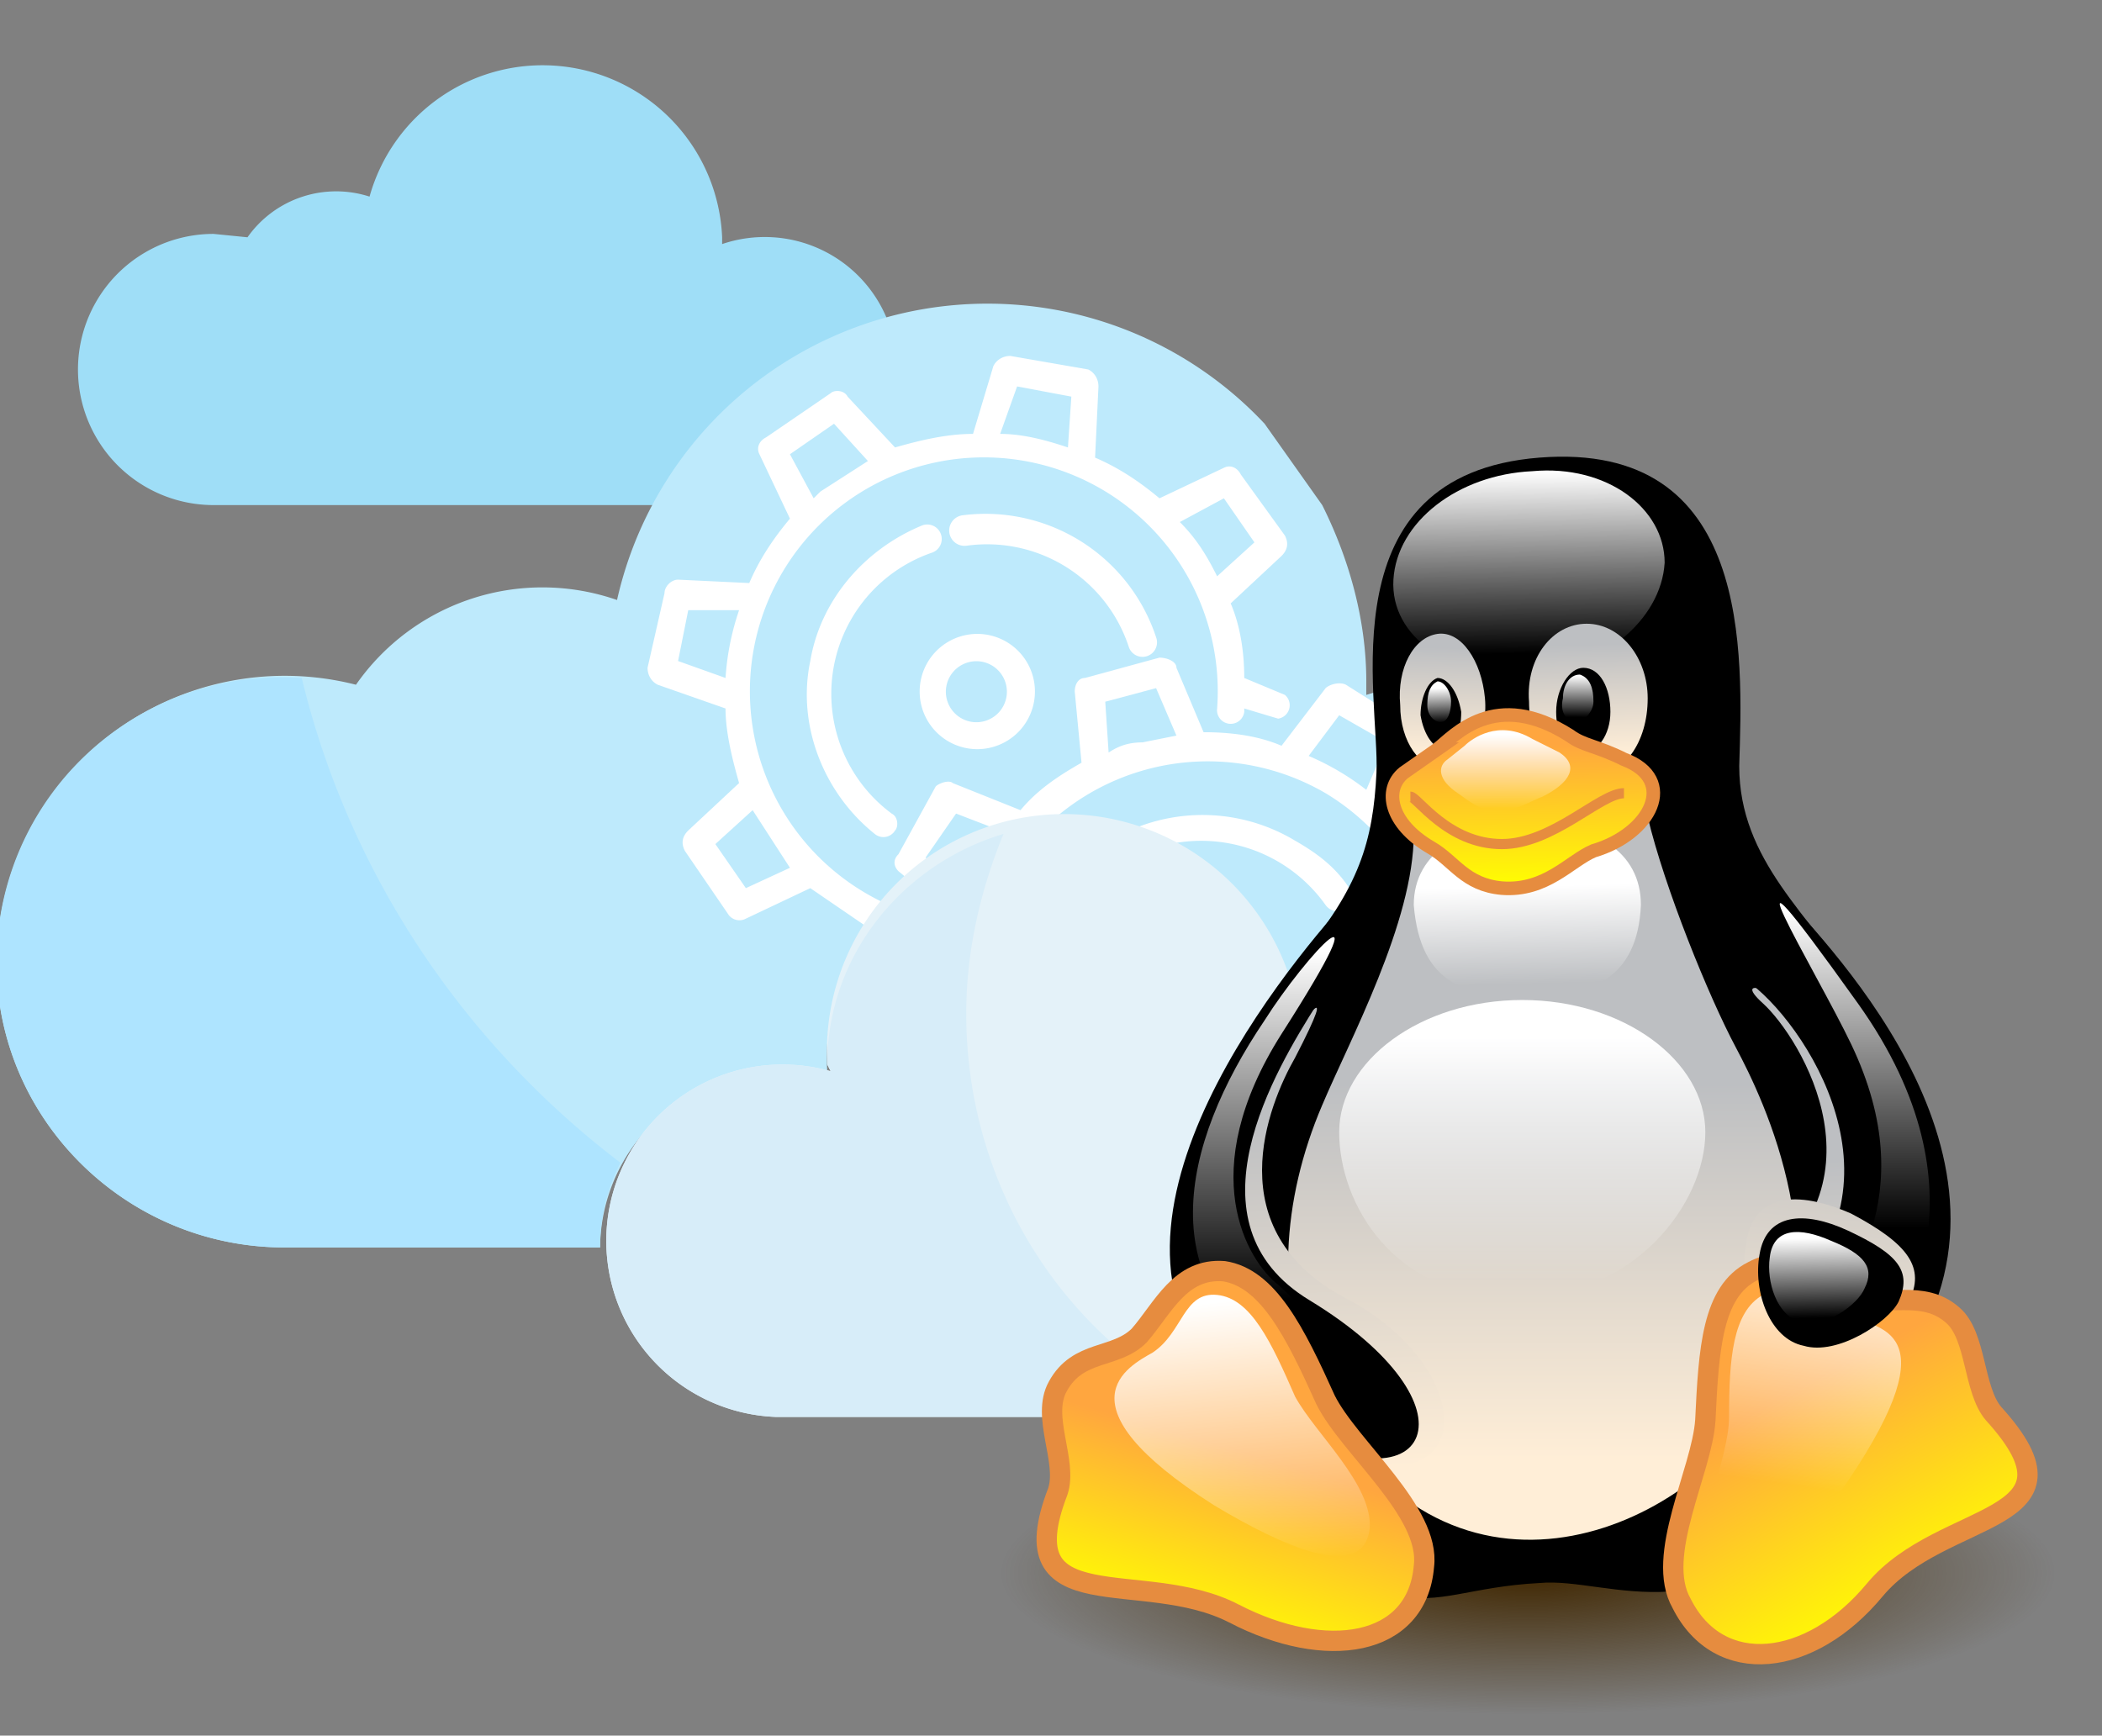 <svg version="1" xmlns="http://www.w3.org/2000/svg" width="620" height="512"><rect width="100%" height="100%" fill="#808080" stroke="none"/><path fill="#9FDEF7" d="M155 149h39c14-26 38-46 68-54a39 39 0 0 0-49-23v-2a53 53 0 0 0-104-12 32 32 0 0 0-36 12l-10-1a40 40 0 0 0 0 80h63"/><path fill="#BEEAFC" d="M373 125a112 112 0 0 0-191 52 67 67 0 0 0-77 25A85 85 0 0 0-1 284c0 46 38 84 85 84h93a52 52 0 0 1 68-49l-1-3a70 70 0 0 1 139-15 42 42 0 0 1 48 16 53 53 0 0 1 59 24c13-15 21-35 21-56a83 83 0 0 0-108-80v-4c0-18-5-36-13-52"/><path fill="#AEE4FF" d="M89 200a84 84 0 0 0-90 84c0 46 38 84 85 84h93c0-9 2-17 6-25-46-35-80-85-94-143z"/><path fill="#FFF" d="M341 188a53 53 0 0 0-57-36 4 4 0 1 0 1 9 44 44 0 0 1 48 30 4 4 0 1 0 8-3zM263 240a44 44 0 0 1 12-77 4 4 0 0 0-3-8c-17 7-30 22-33 40-4 19 4 39 19 51a4 4 0 0 0 6-1c1-1 1-4-1-5z"/><path fill="#FFF" d="M294 188a17 17 0 1 0-6 33 17 17 0 0 0 6-33zm-5 25a9 9 0 1 1 3-17 9 9 0 0 1-3 17z"/><path fill="#FFF" d="M379 205l-12-5c0-7-1-15-4-22l15-14c2-2 2-4 1-6l-13-18c-1-2-3-3-5-2l-19 9c-6-5-12-9-19-12l1-21c0-2-1-4-3-5l-23-4c-2 0-4 1-5 3l-6 20c-8 0-16 2-23 4l-14-15c-1-2-4-2-5-1l-19 13c-2 1-3 3-2 5l9 19c-5 6-9 12-12 19l-21-1c-2 0-4 2-4 4l-5 22c0 2 1 4 3 5l20 7c0 7 2 15 4 22l-15 14c-2 2-2 4-1 6l13 19a4 4 0 0 0 5 1l19-9 19 13v16a4 4 0 0 0 8 1v-14l7 1a4 4 0 0 0 1-8 69 69 0 1 1 85-62 4 4 0 0 0 8 1v-1l10 3a4 4 0 0 0 2-7zm-165-5l-14-5 3-15h15a77 77 0 0 0-4 20zm19 56l-13 6-9-13 11-10 11 17zm9-111l-2 2-7-13 13-9 10 11-14 9zm53-17l5-14 16 3-1 15c-6-2-13-4-20-4zm53 26l13-7 9 13-11 10c-3-6-6-11-11-16z"/><path fill="#FFF" d="M404 274a4 4 0 0 0-7 3c5 13 4 27-4 39a45 45 0 1 1-2-49 4 4 0 1 0 7-5c-4-6-9-10-16-14a53 53 0 1 0 22 26z"/><path fill="#FFF" d="M364 279a17 17 0 0 0-23 6 17 17 0 0 0 6 23 17 17 0 0 0 23-6c4-8 2-18-6-23zm-1 19a9 9 0 1 1-15-9 9 9 0 0 1 15 9z"/><path fill="#FFF" d="M445 329l-16-13c2-8 3-15 3-23l20-8c2-1 3-3 2-5l-5-22c-1-2-3-3-5-3l-21 2c-3-7-8-13-13-18l8-20c1-2 0-4-2-5l-19-12c-2-1-5 0-6 1l-13 17c-7-3-15-4-23-4l-8-19c0-2-3-3-5-3l-22 6c-2 0-3 2-3 4l2 21c-7 4-13 8-18 14l-20-8c-1-1-4 0-5 1l-11 20c-2 2-1 4 0 5l17 14c-3 7-4 15-4 22l-19 8c-2 1-3 3-3 5l6 22a4 4 0 0 0 4 3l21-2 3 5a4 4 0 1 0 7-5 69 69 0 0 1 94-95 69 69 0 1 1-88 104 4 4 0 0 0-6 5l4 5-8 19c-1 2 0 4 2 5l19 12a4 4 0 0 0 5-1l14-16a76 76 0 0 0 22 3l8 20a4 4 0 0 0 5 2l22-5c2-1 4-3 4-5l-3-21c7-3 13-8 19-13l19 8h1c2 0 3 0 4-2l12-20c1-1 1-4-1-5zm-161-8l-15 2-4-16 14-5c1 7 2 13 5 19zm5-67l-4 8-12-9 9-13 13 5-6 9zm48-35c-4 0-7 1-10 3l-1-15 15-4 6 14-10 2zm66 14a77 77 0 0 0-17-10l9-12 14 8-6 14zm-88 142l-13-8 5-14a78 78 0 0 0 18 11l-10 11zm55 8l-6-13 19-5 2 14-15 4zm57-118l15-1 3 15-13 5-5-19zm2 82l-13-6a77 77 0 0 0 10-17l11 9-8 14z"/><path fill="#E4F2F9" d="M444 313c-4 0-9 0-13 2a42 42 0 0 0-48-16 70 70 0 0 0-139 15l1 2a52 52 0 1 0-16 102h215a53 53 0 1 0 0-105z"/><path fill="#D7EDF9" d="M285 299c0-18 4-36 11-53-30 9-52 36-52 68l1 2a52 52 0 1 0-16 102h133c-46-20-77-66-77-119z"/><g transform="translate(-311 -64)"><radialGradient id="a" cx="879" cy="680" r="105" gradientTransform="matrix(1.482 0 0 -.397 -541 798)" gradientUnits="userSpaceOnUse"><stop offset="0" stop-color="#3f2600"/><stop offset="1" stop-color="#3f2600" stop-opacity="0"/></radialGradient><path fill="url(#a)" d="M918 528c0 23-70 42-156 42s-156-19-156-42 70-42 156-42 156 19 156 42z"/><path d="M677 483c-15-22-18-92 17-136 18-21 22-35 23-55 1-22-15-88 48-93s60 58 59 91c0 28 21 44 35 66 27 40 25 109-5 147-37 46-68 26-89 28-40 2-41 23-88-48z"/><linearGradient id="b" gradientUnits="userSpaceOnUse" x1="603" y1="402" x2="604" y2="437" gradientTransform="matrix(-.965 -.013 .037 -2.557 1411 1532)"><stop offset="0" stop-color="#ffeed7"/><stop offset="1" stop-color="#bdbfc2"/></linearGradient><path fill="url(#b)" d="M831 360c11 10 39 55-6 83-16 10 14 48 29 29 25-32 9-84-6-103-11-13-27-18-17-9z"/><path stroke="#000" d="M828 354c18 14 50 65 3 99-16 10 14 43 30 26 58-58-1-125-22-148-18-20-34 5-11 23z"/><linearGradient id="c" gradientUnits="userSpaceOnUse" x1="739" y1="561" x2="736" y2="511" gradientTransform="matrix(1.413 -.08 .041 -1.071 -302 863)"><stop offset="0" stop-color="#fff"/><stop offset="1" stop-color="#fff" stop-opacity="0"/></linearGradient><path fill="url(#c)" d="M802 230c-1 17-19 32-41 33s-40-11-39-28 19-31 41-32c22-2 39 11 39 27z"/><linearGradient id="d" gradientUnits="userSpaceOnUse" x1="897" y1="483" x2="898" y2="502" gradientTransform="matrix(1.065 -.062 -.095 -1.644 -173 1136)"><stop offset="0" stop-color="#ffeed7"/><stop offset="1" stop-color="#bdbfc2"/></linearGradient><path fill="url(#d)" d="M749 270c1 11-5 20-12 21-7 0-13-8-13-19-1-11 4-20 11-21s13 8 14 19z"/><linearGradient id="e" gradientUnits="userSpaceOnUse" x1="575" y1="464" x2="575" y2="481" gradientTransform="matrix(-1.478 .04 -.039 -1.902 1648 1146)"><stop offset="0" stop-color="#ffeed7"/><stop offset="1" stop-color="#bdbfc2"/></linearGradient><path fill="url(#e)" d="M762 271c0 13 8 23 18 22 10 0 17-10 17-23 0-12-8-22-18-22s-18 10-17 23z"/><path d="M770 274c0 7 3 12 8 12 4 0 8-5 8-12s-3-13-8-13c-4 0-8 6-8 13zM742 274c0 6-2 11-5 11s-6-4-7-10c0-5 2-10 5-11 3 0 6 4 7 10z"/><linearGradient id="f" gradientUnits="userSpaceOnUse" x1="341" y1="867" x2="340" y2="846" gradientTransform="matrix(-.392 -.03 .057 -.583 861 779)"><stop offset="0" stop-color="#fff"/><stop offset="1" stop-color="#fff" stop-opacity="0"/></linearGradient><path fill="url(#f)" d="M772 270c-1 4 1 7 4 7 2 0 5-3 5-6 0-4-1-7-4-8-3 0-5 3-5 7z"/><linearGradient id="g" gradientUnits="userSpaceOnUse" x1="1490" y1="897" x2="1489" y2="876" gradientTransform="matrix(.291 -.033 -.051 -.488 346 754)"><stop offset="0" stop-color="#fff"/><stop offset="1" stop-color="#fff" stop-opacity="0"/></linearGradient><path fill="url(#g)" d="M739 271c0 3-1 6-3 6s-4-2-4-5c0-4 1-6 3-7 2 0 4 3 4 6z"/><linearGradient id="h" gradientUnits="userSpaceOnUse" x1="923" y1="371" x2="923" y2="443" gradientTransform="matrix(1.016 0 0 -1.538 -172 1065)"><stop offset="0" stop-color="#ffeed7"/><stop offset="1" stop-color="#bdbfc2"/></linearGradient><path fill="url(#h)" d="M701 390c8-19 27-54 27-80 0-21 64-27 69-5 5 21 18 53 26 68s32 64 7 106c-23 38-93 67-131-5-12-25-10-56 2-84z"/><linearGradient id="i" gradientUnits="userSpaceOnUse" x1="988" y1="394" x2="989" y2="446" gradientTransform="matrix(.903 -.072 -.157 -2.004 -123 1358)"><stop offset="0" stop-color="#ffeed7"/><stop offset="1" stop-color="#bdbfc2"/></linearGradient><path fill="url(#i)" d="M693 376c-8 14-23 51 15 71 40 21 40 65-9 44-44-19-24-95-12-113 8-13 20-29 6-2z"/><path stroke="#000" d="M699 360c-12 19-40 65-2 88 51 31 36 63-10 35-66-40-8-119 18-149 30-34 6 6-6 26z"/><linearGradient id="j" gradientUnits="userSpaceOnUse" x1="762" y1="421" x2="762" y2="358" gradientTransform="matrix(1.399 0 0 -1.14 -306 850)"><stop offset="0" stop-color="#fff"/><stop offset="1" stop-color="#fff" stop-opacity="0"/></linearGradient><path fill="url(#j)" d="M814 398c0 21-21 49-56 49-36 0-52-28-52-49s24-39 54-39 54 18 54 39z"/><linearGradient id="k" gradientUnits="userSpaceOnUse" x1="774" y1="497" x2="775" y2="468" gradientTransform="matrix(1.278 0 0 -.991 -228 818)"><stop offset="0" stop-color="#fff"/><stop offset="1" stop-color="#fff" stop-opacity="0"/></linearGradient><path fill="url(#k)" d="M795 331c-1 22-15 27-33 27s-32-3-34-27c0-16 15-24 34-24s33 8 33 24z"/><linearGradient id="l" gradientUnits="userSpaceOnUse" x1="1068" y1="501" x2="1068" y2="454" gradientTransform="matrix(.715 0 0 -2.186 -78 1440)"><stop offset="0" stop-color="#fff"/><stop offset="1" stop-color="#fff" stop-opacity="0"/></linearGradient><path fill="url(#l)" d="M684 365c12-19 37-46 5 4-26 41-10 67-1 74 24 22 23 37 4 25-42-24-33-66-8-103z"/><linearGradient id="m" gradientUnits="userSpaceOnUse" x1="1308" y1="506" x2="1308" y2="463" gradientTransform="matrix(.716 0 0 -2.183 -79 1437)"><stop offset="0" stop-color="#fff"/><stop offset="1" stop-color="#fff" stop-opacity="0"/></linearGradient><path fill="url(#m)" d="M857 372c-10-21-43-75 2-12 40 56 12 96 7 100s-23 12-18-2c6-14 31-40 9-86z"/><linearGradient id="n" gradientUnits="userSpaceOnUse" x1="734" y1="323" x2="721" y2="280" gradientTransform="matrix(1.264 0 0 -1.236 -249 892)"><stop offset="0" stop-color="#ffa63f"/><stop offset="1" stop-color="#ff0"/></linearGradient><path fill="url(#n)" stroke="#E68C3F" stroke-width="6" d="M675 540c-27-14-67 3-52-36 3-9-5-22 0-31 6-11 17-8 24-15 7-8 12-20 25-19 13 2 21 18 30 38 7 14 31 33 29 49-2 24-29 28-56 14z"/><linearGradient id="o" gradientUnits="userSpaceOnUse" x1="568" y1="705" x2="513" y2="850" gradientTransform="matrix(.637 .286 .225 -.579 331 732)"><stop offset="0" stop-color="#ffeed7"/><stop offset="1" stop-color="#bdbfc2"/></linearGradient><path fill="url(#o)" d="M874 448c-4 8-22 20-33 17-12-3-17-21-15-34 2-15 15-16 31-9 17 9 22 16 17 26z"/><linearGradient id="p" gradientUnits="userSpaceOnUse" x1="304" y1="276" x2="295" y2="218" gradientTransform="matrix(-1.18 .427 -.471 -1.153 1325 665)"><stop offset="0" stop-color="#ffa63f"/><stop offset="1" stop-color="#ff0"/></linearGradient><path fill="url(#p)" stroke="#E68C3F" stroke-width="6" d="M864 533c20-24 65-19 35-52-6-7-5-23-12-29-9-8-20-2-29-6s-19-13-30-7c-12 6-13 23-14 44-1 15-15 40-7 54 11 22 38 19 57-4z"/><linearGradient id="q" gradientUnits="userSpaceOnUse" x1="211" y1="385" x2="246" y2="321" gradientTransform="matrix(-.952 .346 -.421 -.949 1211 722)"><stop offset="0" stop-color="#fff"/><stop offset="1" stop-color="#fff" stop-opacity="0"/></linearGradient><path fill="url(#q)" d="M856 501c31-46 8-45 0-49-8-3-16-11-25-6s-10 19-10 36c0 13-11 33-5 45 8 13 26-6 40-26z"/><linearGradient id="r" gradientUnits="userSpaceOnUse" x1="785" y1="430" x2="789" y2="354" gradientTransform="matrix(1.004 -.052 .017 -1.046 -119 938)"><stop offset="0" stop-color="#fff"/><stop offset="1" stop-color="#fff" stop-opacity="0"/></linearGradient><path fill="url(#r)" d="M669 508c-47-30-25-41-18-45 9-6 9-18 19-17s16 14 23 30c6 11 23 26 22 39-2 16-26 5-46-7z"/><path d="M871 448c-3 6-18 16-28 13-10-2-15-16-13-27 2-12 13-13 26-7 15 7 19 12 15 21z"/><linearGradient id="s" gradientUnits="userSpaceOnUse" x1="481" y1="1395" x2="511" y2="1337" gradientTransform="matrix(.374 .159 .121 -.322 497 802)"><stop offset="0" stop-color="#fff"/><stop offset="1" stop-color="#fff" stop-opacity="0"/></linearGradient><path fill="url(#s)" d="M861 444c-2 5-12 12-19 10s-10-12-9-19c1-9 9-9 18-5 10 4 13 8 10 14z"/><linearGradient id="t" gradientUnits="userSpaceOnUse" x1="715" y1="475" x2="716" y2="434" gradientTransform="matrix(1.523 0 0 -1.026 -330 771)"><stop offset="0" stop-color="#ffa63f"/><stop offset="1" stop-color="#ff0"/></linearGradient><path fill="url(#t)" stroke="#E68C3F" stroke-width="4" d="M735 285c5-4 17-18 39-4 4 3 8 3 16 7 16 6 8 22-9 27-7 3-14 12-27 11-11-1-14-8-21-12-12-7-14-17-8-22l10-7z"/><path fill="none" stroke="#E68C3F" stroke-width="3" d="M790 298c-7 0-21 15-36 15-16 0-25-14-27-14"/><linearGradient id="u" gradientUnits="userSpaceOnUse" x1="838" y1="820" x2="838" y2="775" gradientTransform="matrix(.767 0 0 -.487 112 680)"><stop offset="0" stop-color="#fff"/><stop offset="1" stop-color="#fff" stop-opacity="0"/></linearGradient><path fill="url(#u)" d="M743 284c2-2 10-8 20-2l8 4c6 4 3 9-5 13-3 1-9 5-14 4-5 0-8-3-11-5-6-4-6-8-3-10l5-4z"/></g></svg>